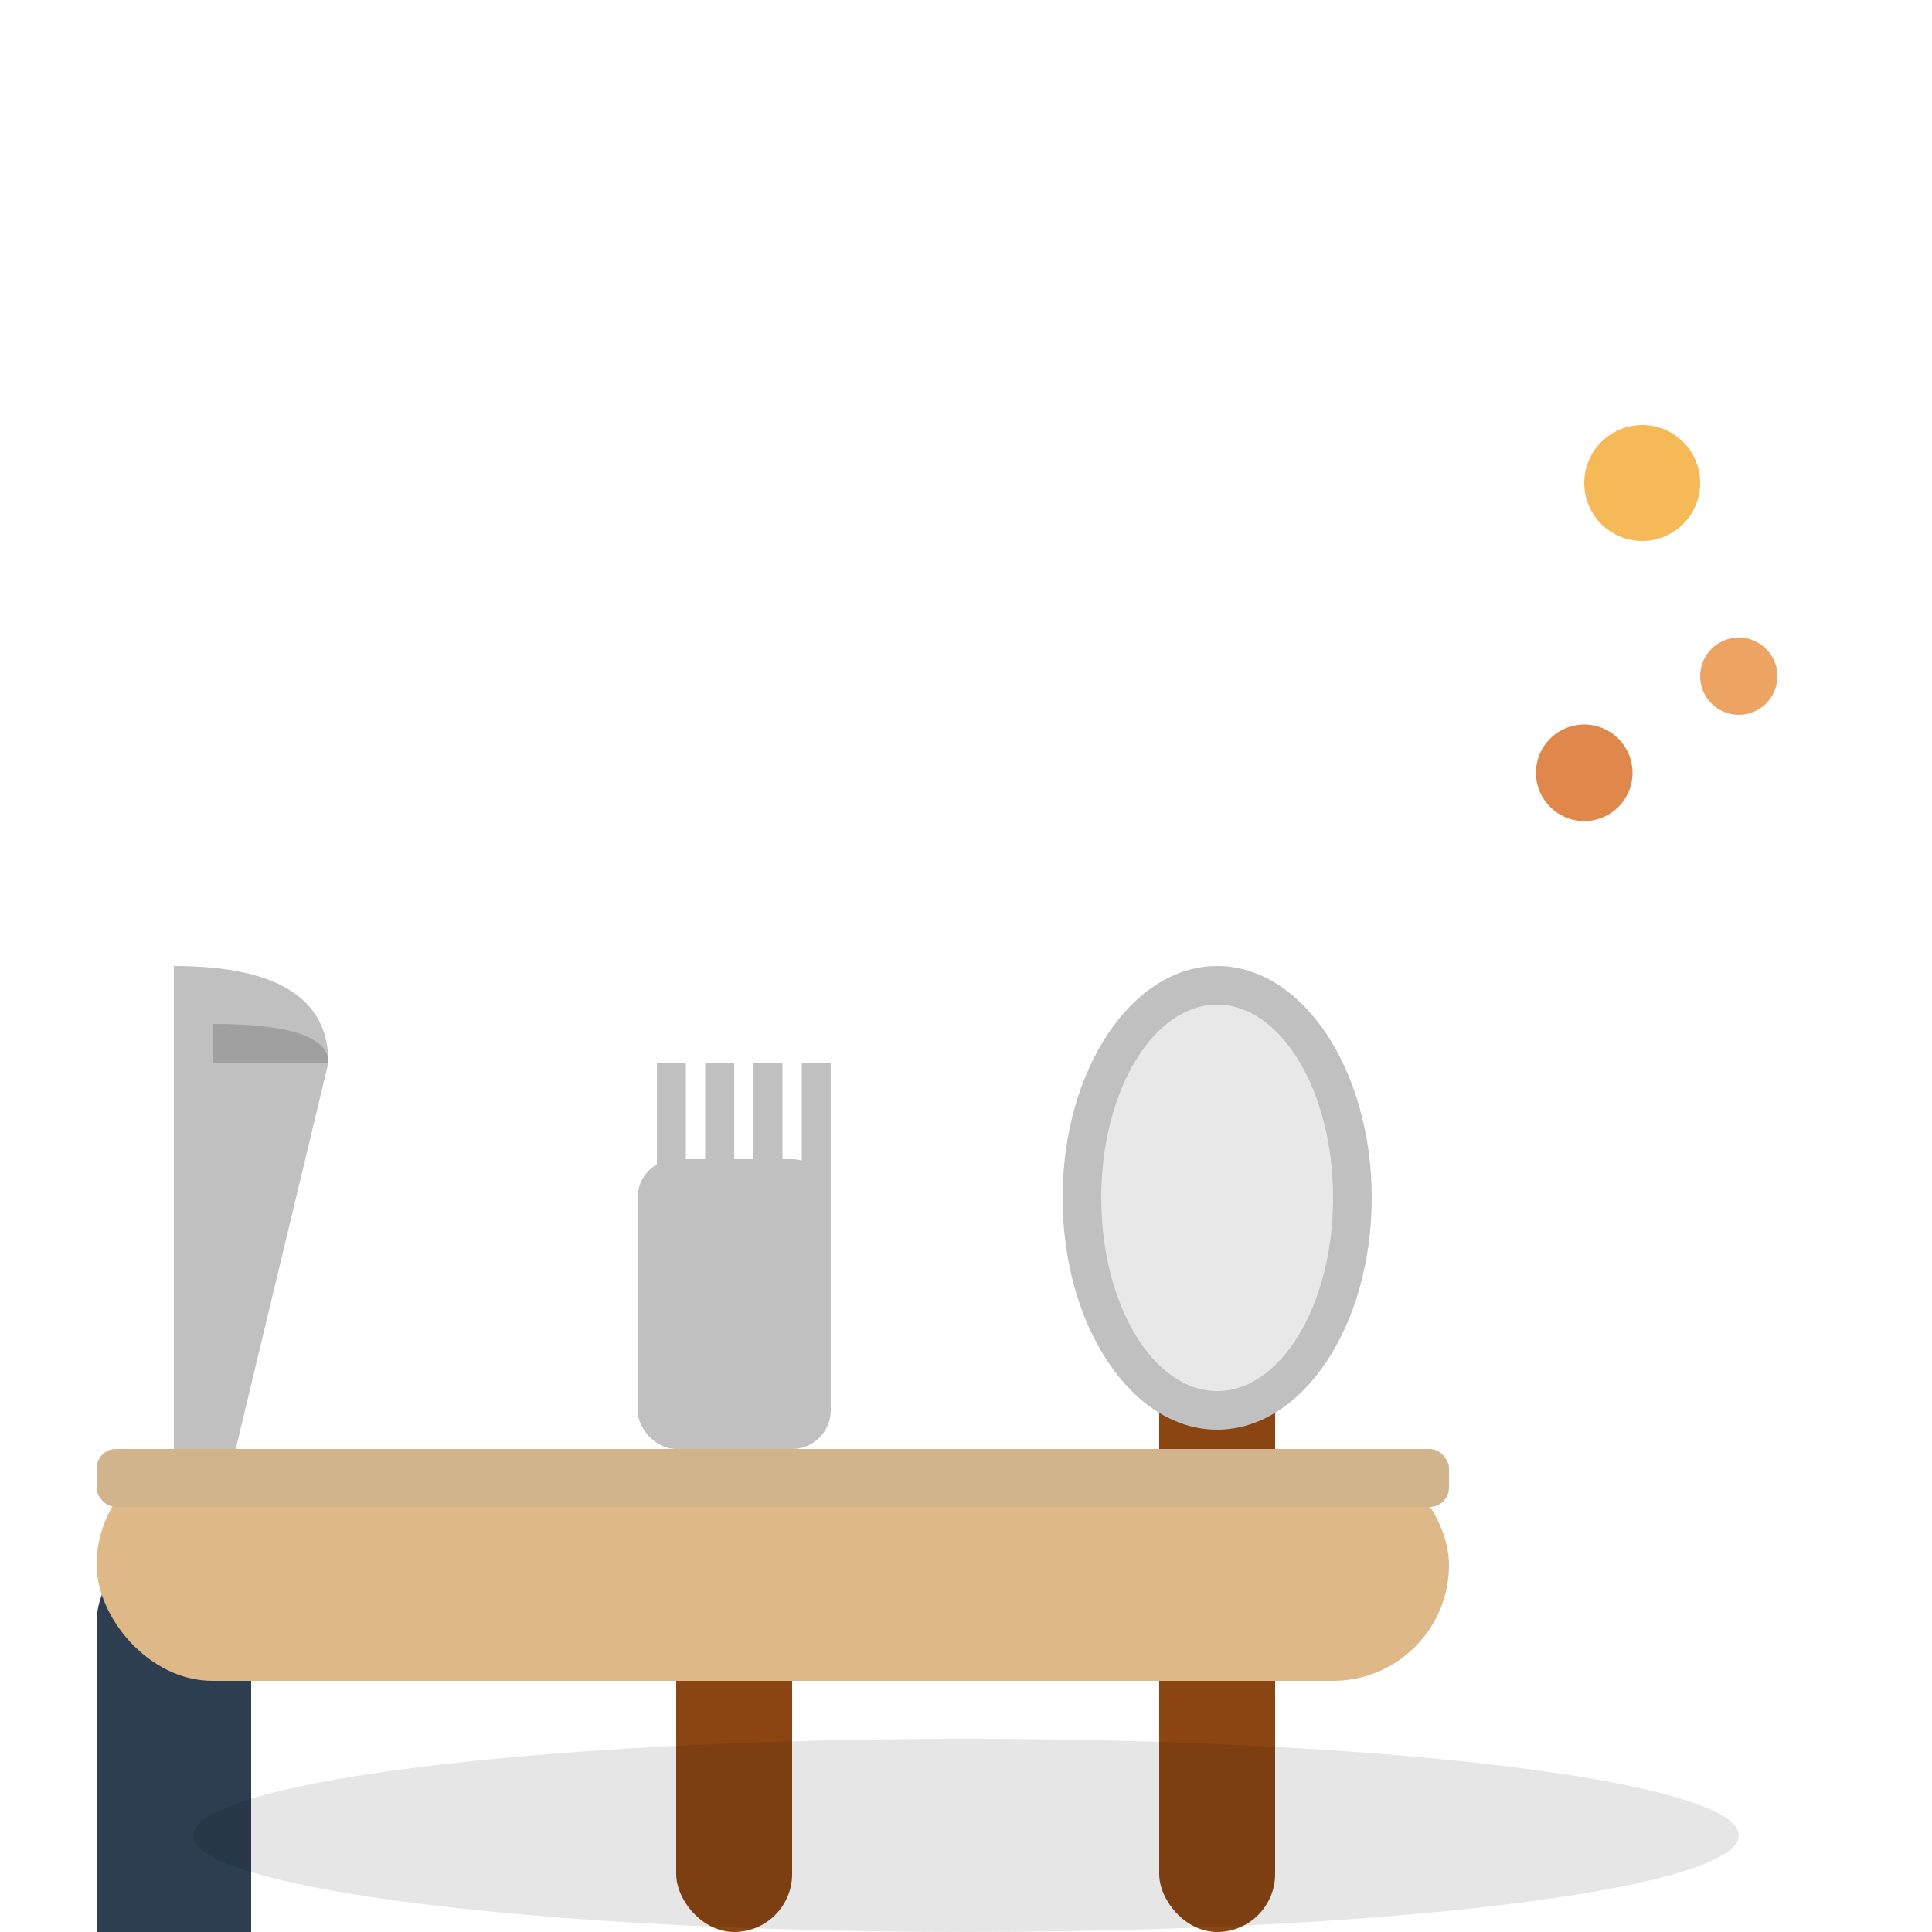 <svg xmlns="http://www.w3.org/2000/svg" viewBox="0 0 100 100" width="100" height="100">
    <!-- Fork -->
    <g transform="translate(25, 10)">
        <!-- Fork Handle -->
        <rect x="10" y="60" width="6" height="30" fill="#8b4513" rx="3"/>
        
        <!-- Fork Head -->
        <rect x="8" y="50" width="10" height="15" fill="#c0c0c0" rx="2"/>
        
        <!-- Fork Tines -->
        <rect x="9" y="45" width="1.5" height="10" fill="#c0c0c0"/>
        <rect x="11.5" y="45" width="1.5" height="10" fill="#c0c0c0"/>
        <rect x="14" y="45" width="1.5" height="10" fill="#c0c0c0"/>
        <rect x="16.5" y="45" width="1.5" height="10" fill="#c0c0c0"/>
    </g>
    
    <!-- Spoon -->
    <g transform="translate(50, 10)">
        <!-- Spoon Handle -->
        <rect x="10" y="60" width="6" height="30" fill="#8b4513" rx="3"/>
        
        <!-- Spoon Bowl -->
        <ellipse cx="13" cy="52" rx="8" ry="12" fill="#c0c0c0"/>
        <ellipse cx="13" cy="52" rx="6" ry="10" fill="#e8e8e8"/>
    </g>
    
    <!-- Knife -->
    <g transform="translate(0, 15)">
        <!-- Knife Handle -->
        <rect x="5" y="65" width="8" height="25" fill="#2c3e50" rx="4"/>
        
        <!-- Knife Blade -->
        <path d="M9 40 L9 65 L11 65 L17 40 Q17 35 9 35 Q9 37.5 9 40" fill="#c0c0c0"/>
        
        <!-- Knife Edge -->
        <path d="M11 40 L17 40 Q17 38 11 38" fill="#a0a0a0"/>
    </g>
    
    <!-- Cutting Board -->
    <rect x="5" y="75" width="70" height="12" fill="#deb887" rx="6"/>
    <rect x="5" y="75" width="70" height="3" fill="#d2b48c" rx="1"/>
    
    <!-- Decorative Elements -->
    <circle cx="85" cy="25" r="3" fill="#f39c12" opacity="0.7"/>
    <circle cx="90" cy="35" r="2" fill="#e67e22" opacity="0.7"/>
    <circle cx="82" cy="40" r="2.5" fill="#d35400" opacity="0.7"/>
    
    <!-- Shadow -->
    <ellipse cx="50" cy="95" rx="40" ry="5" fill="#000000" opacity="0.1"/>
</svg>

